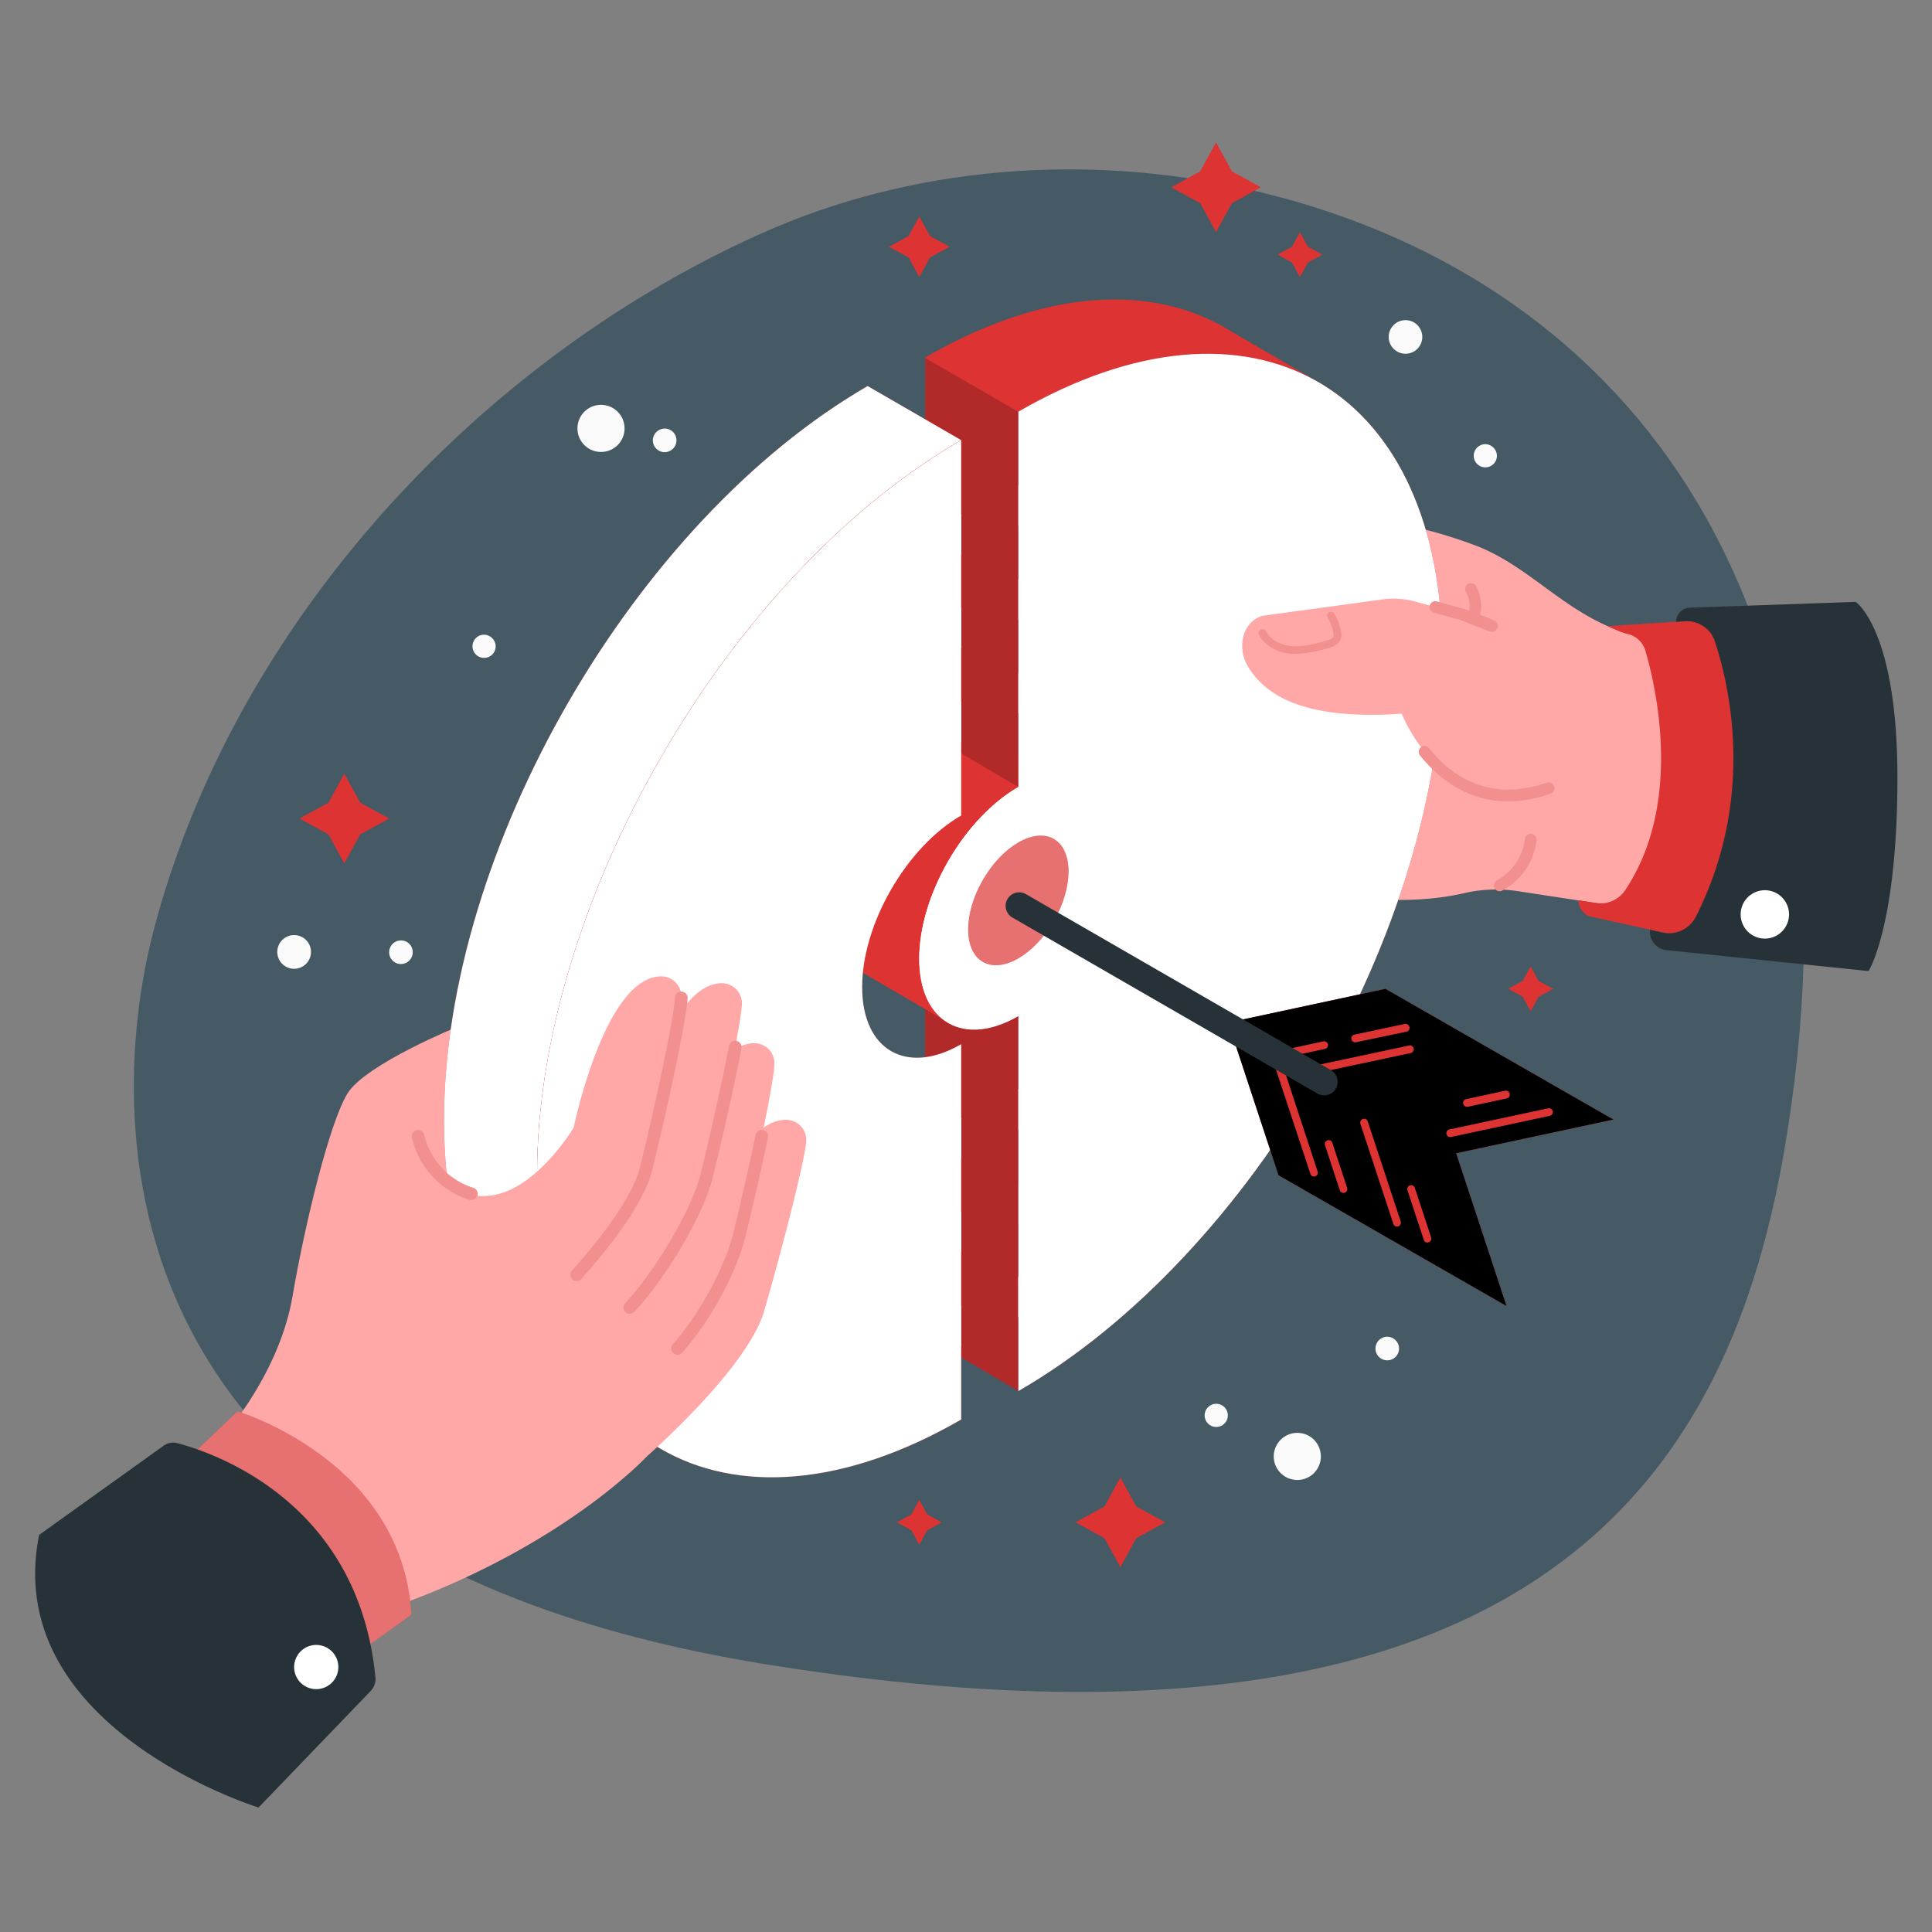 <?xml version="1.0" encoding="UTF-8"?> <svg xmlns="http://www.w3.org/2000/svg" xmlns:xlink="http://www.w3.org/1999/xlink" xmlns:v="https://vecta.io/nano" viewBox="0 0 500 500"><rect x="0" y="0" width="500" height="500" fill="#808080" stroke="none"/><style><![CDATA[.B{fill:#d33}.C{fill:#ffa8a7}.D{fill:#fff}.E{opacity:.3}.F{fill:#f28f8f}.G{fill:#263238}]]></style><path d="M79.9,156.68c-18.45,25.78-32.46,54.47-40.28,84.66C33.55,264.77,5.32,399.53,198,430.68,406.44,464.38,449.87,373.14,462.56,293,484.88,152.13,418.38,70.64,323.31,49.07,281,39.48,236,42.94,196.89,60.48,151.14,81,109.71,115.05,79.9,156.68Z" fill="#455a64"></path><path d="M351.86,133.9a126.63,126.63,0,0,1,30.41,7.43c15.21,6,24.31,19.55,42.45,23.54,0,0,22.73,28,0,70.63l-31.78-4.85a37.06,37.06,0,0,0-14,.49c-6.26,1.46-17.54,2.92-33.23.37Z" class="C"></path><path d="M239.45 248.83l24.1 14.04V360l-24.21-14.22.11-96.95z" class="B"></path><path d="M239.45 248.83l24.1 14.04V360l-24.21-14.22.11-96.95z" opacity=".2"></path><g class="B"><path d="M245.26,264.56l9-30c6.5-9.13,10.73-20.36,10.73-30.3,0-16.37-11.49-23-25.66-14.82s-25.67,28.09-25.67,44.46c0,8.05,2.78,13.74,7.29,16.48h0l.41.24Z"></path><path d="M239.45 92.5l24.1 14.04v97.14l-24.21-14.23.11-96.95z"></path></g><path d="M239.45 92.5l24.1 14.04v97.14l-24.21-14.23.11-96.95z" opacity=".2"></path><path d="M342.36,99.58l-.37-.22.36.22Z" class="C"></path><path d="M340.56 98.53l-22.05-12.84c-20-12.41-48-11.12-79.06 6.81a.41.41 0 0 0-.11.07l24.21 14c30.01-17.35 57.2-19.14 77.01-8.04z" class="B"></path><path d="M340.56,98.53l1.43.83Z" class="C"></path><use xlink:href="#B" class="B"></use><g class="D"><use xlink:href="#B" class="E"></use><path d="M348.56 142.52a50.94 50.94 0 0 0-20-21.81c-17.66-10.19-40.66-8.42-65 5v10.4c.74-.46 1.49-.9 2.25-1.34 13.28-7.67 26-11.54 37.35-11.54a41.22 41.22 0 0 1 20.84 5.28c14.45 8.34 22.77 25.75 23.65 49.28q.09 2.1.09 4.26c0 54.19-37.58 120.13-84.22 148.44v10.39l2.25-1.26c50.16-29 91-99.65 91-157.57 0-15.43-2.83-28.8-8.21-39.53zm-12.82 51.67c0-22.55-7.84-39.5-22.08-47.72-13.69-7.9-31.41-6.65-50.11 3.49v10.41l2.25-1.36c10-5.76 19.49-8.67 28-8.67a30.41 30.41 0 0 1 15.4 3.92c11.34 6.55 17.58 20.73 17.58 39.93 0 40.8-28.15 90.37-63.19 112v10.41q1.11-.6 2.25-1.26c38.52-22.27 69.9-76.62 69.9-121.15zm-21.03 12.14c0-16.07-5.65-28.18-15.92-34.1-9.71-5.61-22.15-4.86-35.24 2v10.39c.74-.47 1.49-.93 2.25-1.36 6.65-3.84 13-5.79 18.57-5.79a19.59 19.59 0 0 1 9.92 2.52c7.36 4.25 11.42 13.6 11.42 26.31 0 27.41-18.72 60.67-42.16 75.56v10.38c.74-.39 1.49-.78 2.25-1.22 26.97-15.54 48.91-53.55 48.91-84.69z"></path><ellipse cx="263.55" cy="233.33" rx="36.3" ry="20.96" transform="matrix(.5 -.866 .866 .5 -70.29 344.9)"></ellipse></g><g transform="matrix(.5 -.866 .866 .5 -70.03 344.75)"><ellipse cx="263.55" cy="233.03" rx="18.37" ry="10.61" class="B"></ellipse><ellipse cx="263.55" cy="233.03" rx="18.37" ry="10.61" class="D E"></ellipse></g><path d="M378.25 159l-11.85-3.28a21.6 21.6 0 0 0-8.69-.58l-30.14 4.1c-5.4.66-8.11 7.79-4.36 13.66s12.53 13.75 39.55 11.79c0 0 13.27 34.48 46.31 15.41 9.76-5.61 2.93-30.1-30.82-41.1z" class="C"></path><path d="M386.13 163.53a1.49 1.49 0 0 1-.61-.13l-7.74-3-6.67-1.85a1.5 1.5 0 1 1 .8-2.89l6.74 1.87a84.07 84.07 0 0 1 8.09 3.08 1.5 1.5 0 0 1-.61 2.87zm4.12 43.86c-10.62 0-18-6-22.76-11.88a1.51 1.51 0 0 1 .23-2.11 1.5 1.5 0 0 1 2.11.23c5.6 7 15.42 14.16 30.45 8.93a1.505 1.505 0 1 1 1 2.84 33.44 33.44 0 0 1-11.03 1.99z" class="F"></path><path d="M425.84 168.42c2.93 10.13 9.59 39.86-5.28 62a7.61 7.61 0 0 1-7.49 3.27l-4.57-.69a4.4 4.4 0 0 0 3.46 4.29L459 247.6v-88.32l-43 2.76 2.75 1.2a13.66 13.66 0 0 0 2.41.81h0a6.3 6.3 0 0 1 4.68 4.37z" class="B"></path><path d="M443.81 166c3.9 11.82 10.49 40.81-4.94 71.28a7.79 7.79 0 0 1-8.62 4.06l-3.22-.7a4.76 4.76 0 0 0 4.25 5.25l52.31 5.42s7.46-11.78 7.46-50.07-10.8-45.47-10.8-45.47l-42.94 1.5a3.66 3.66 0 0 0-3.54 3.66h0l2.31-.15a7.61 7.61 0 0 1 7.73 5.22z" class="G"></path><path d="M463 236.64a6.26 6.26 0 1 1-6.26-6.25 6.26 6.26 0 0 1 6.26 6.25z" class="D"></path><path d="M381.56 160.63a1.61 1.61 0 0 1-.37 0 1.52 1.52 0 0 1-1.09-1.83 7.86 7.86 0 0 0-.74-5.68 1.5 1.5 0 0 1 2.62-1.46 10.87 10.87 0 0 1 1 7.88 1.49 1.49 0 0 1-1.42 1.09zm6.56 70.03a1.5 1.5 0 0 1-.7-2.82 14.14 14.14 0 0 0 7.22-10.7 1.508 1.508 0 1 1 3 .31 17 17 0 0 1-8.79 13 1.51 1.51 0 0 1-.73.21zm-52.74-61.45h-1.09c-3.76-.27-7-2.16-8.46-4.93a1 1 0 0 1 1.77-.93c1.36 2.59 4.42 3.69 6.84 3.87 2.92.21 5.87-.6 8.72-1.38.85-.23 1.66-.52 1.89-1a2.32 2.32 0 0 0 0-1.25 12.75 12.75 0 0 0-1.43-3.72 1 1 0 1 1 1.73-1 14.36 14.36 0 0 1 1.65 4.23 4 4 0 0 1-.09 2.45c-.64 1.48-2.31 1.94-3.21 2.18a31.7 31.7 0 0 1-8.32 1.48z" class="F"></path><path d="M118.71,265.59S94.6,275.39,89.92,283s-11.1,34.19-14.22,52.5-15.36,32.94-15.36,32.94l18.9,18.32L124.4,297.3Z" class="C"></path><use xlink:href="#C" class="B"></use><use xlink:href="#C" class="D E"></use><use xlink:href="#D" class="B"></use><g class="D"><path d="M248.76 143.43V133q-1.12.61-2.25 1.26c-50.16 29-91 99.65-91 157.57 0 29 10 50.82 28.24 61.34a50.06 50.06 0 0 0 25.35 6.54c1.05 0 2.11 0 3.18-.09 11.41-.61 23.75-4.42 36.45-11.41v-10.35c-.74.46-1.49.9-2.25 1.34q-2.1 1.21-4.2 2.3c-20.64 10.78-39.7 12.19-54 3.91-15.31-8.84-23.74-27.85-23.74-53.54 0-54.19 37.58-120.13 84.22-148.44zm-2.25 171.48c-16.63 9.61-32 11.29-43.36 4.74s-17.58-20.72-17.58-39.92c0-40.8 28.15-90.37 63.19-112v-10.4l-2.25 1.26c-38.51 22.26-69.94 76.61-69.94 121.14 0 22.55 7.84 39.5 22.08 47.72a39.24 39.24 0 0 0 19.87 5.14c9.4 0 19.66-2.89 30.24-8.63v-10.41l-2.25 1.36z"></path><path d="M246.51 290.63c-11 6.36-21.13 7.52-28.49 3.27s-11.42-13.6-11.42-26.31c0-27.41 18.71-60.67 42.16-75.56v-10.39c-.75.39-1.49.79-2.25 1.23-27 15.57-48.91 53.57-48.91 84.72 0 16.06 5.65 28.18 15.92 34.1a28.34 28.34 0 0 0 14.39 3.74c6.51 0 13.58-2 20.85-5.78v-10.38l-2.25 1.36z"></path><use xlink:href="#D" opacity=".5"></use></g><g class="C"><path d="M159.66,344.3c10.93-2.67,19.78-16.3,19.78-16.3s9.59-38.75,24.25-38.19a5.21,5.21,0,0,1,4.95,5.73c-.63,6.35-7.34,31.68-10.91,43.86-4.34,14.83-30.33,37.52-30.33,37.52S148.74,347,159.66,344.3Z"></path><path d="M153.45 326.2c10.82-3.11 19.11-17.09 19.11-17.09s8-39.1 22.68-39.13a5.21 5.21 0 0 1 5.18 5.51c-.37 6.38-6 31.95-9.13 44.27-3.74 15-28.78 38.72-28.78 38.72s-19.87-29.16-9.06-32.28z"></path></g><path d="M175.33 350.6a1.63 1.63 0 0 1-1.21-2.72c6.69-7.46 13.4-19.71 15.59-28.51 1.46-5.84 3.83-16 5.84-25.63a1.63 1.63 0 1 1 3.19.67c-1.75 8.35-4.11 18.7-5.86 25.75-2.35 9.4-9.22 22-16.34 29.9a1.6 1.6 0 0 1-1.21.54z" class="F"></path><g class="C"><path d="M145.07 310.68c10.81-3.12 19.1-17.1 19.1-17.1s8-39.1 22.68-39.13A5.21 5.21 0 0 1 192 260c-.37 6.37-6.05 31.95-9.12 44.27-3.74 15-28.79 38.72-28.79 38.72s-19.83-29.2-9.02-32.31z"></path><path d="M110.67,302.63s7.89,9.39,18.7,6.28,19.1-17.1,19.1-17.1,8-39.1,22.68-39.13a5.21,5.21,0,0,1,5.18,5.52c-.37,6.37-6.05,31.95-9.12,44.27-3.74,15-28.79,38.72-28.79,38.72l-34.66-20.93Z"></path><path d="M167.4,376.92s-21.43,23.19-65,38.75l-23.15-29L103.76,317l39.35,5S179,341.2,167.4,376.92Z"></path></g><path d="M149.25 331.55a1.61 1.61 0 0 1-1.09-.41 1.63 1.63 0 0 1-.13-2.3c9.92-11.12 16-20.37 17.6-26.77 3.38-13.57 8.73-38 9.08-44a1.63 1.63 0 0 1 3.25.19c-.39 6.69-6.18 32.57-9.17 44.57-2.18 8.73-11.17 20.12-18.33 28.15a1.62 1.62 0 0 1-1.21.57zM163 340a1.6 1.6 0 0 1-1.12-.45 1.62 1.62 0 0 1-.07-2.3c7.18-7.63 17-23.52 19.5-33.38 2.06-8.27 5.34-22.71 7.36-33.17a1.634 1.634 0 1 1 3.21.61c-2 10.52-5.34 25-7.41 33.35-2.65 10.63-12.82 26.89-20.29 34.82a1.63 1.63 0 0 1-1.18.52z" class="F"></path><path d="M45.76,380.26l15.7-15s42.74,12.7,45,52.63L92.58,427.8Z" class="B"></path><path d="M45.76,380.26l15.7-15s42.74,12.7,45,52.63L92.58,427.8Z" class="D E"></path><path d="M45.87 373.49c9.07 2.36 46.9 14.93 51.29 60.64a4.44 4.44 0 0 1-1.24 3.51l-29 30.14S.08 447.21 10.13 397.23l32.24-23.09a4.16 4.16 0 0 1 3.5-.65z" class="G"></path><path d="M87.56 431.43a5.72 5.72 0 1 1-5.72-5.72 5.72 5.72 0 0 1 5.72 5.72z" class="D"></path><path d="M122,310.59a1.84,1.84,0,0,1-.47-.06,21.94,21.94,0,0,1-14.91-16.1,1.63,1.63,0,0,1,3.19-.7,18.85,18.85,0,0,0,12.66,13.67,1.63,1.63,0,0,1-.47,3.19Z" class="F"></path><g fill="#fafafa"><circle cx="155.54" cy="110.87" r="6.1"></circle><circle cx="335.74" cy="376.92" r="6.1"></circle><path d="M80.48 246.39a4.36 4.36 0 1 1-4.35-4.39 4.36 4.36 0 0 1 4.35 4.39z"></path><circle cx="363.74" cy="87.2" r="4.35"></circle><path d="M128.28 167.31a3 3 0 1 1-3-3.05 3.06 3.06 0 0 1 3 3.05zm189.48 199.04a3 3 0 1 1-3.05-3.05 3 3 0 0 1 3.05 3.05zm-142.7-252.43a3.05 3.05 0 1 1-3.05-3 3 3 0 0 1 3.05 3zM362.07 349a3.05 3.05 0 1 1-3.05-3.05 3.06 3.06 0 0 1 3.05 3.05zM106.81 246.39a3.05 3.05 0 1 1-3-3 3 3 0 0 1 3 3zM387.4 118a3 3 0 1 1-3-3.05 3.06 3.06 0 0 1 3 3.05z"></path></g><g class="B"><path d="M93.22 207.73l7.51 4.11-7.51 4.1-4.11 7.52-4.11-7.52-7.51-4.1 7.51-4.11 4.11-7.51 4.11 7.51zm200.84 182.14l7.51 4.11-7.51 4.11-4.11 7.51-4.11-7.51-7.51-4.11 7.51-4.11 4.11-7.51 4.11 7.51zm24.76-345.51l7.51 4.11-7.51 4.11-4.11 7.51-4.11-7.51-7.51-4.11 7.51-4.11 4.11-7.51 4.11 7.51zm19.66 19.48l3.75 2.05-3.75 2.06-2.06 3.75-2.05-3.75-3.76-2.06 3.76-2.05 2.05-3.75 2.06 3.75zm-97.79-2.75l5.07 2.77-5.07 2.77-2.78 5.07-2.77-5.07-5.07-2.77 5.07-2.77 2.77-5.08 2.78 5.08zm-.72 330.84l3.75 2.05-3.75 2.06-2.06 3.75-2.05-3.75-3.76-2.06 3.76-2.05 2.05-3.76 2.06 3.76zm158.21-138.07l3.76 2.05-3.76 2.05-2.05 3.76-2.06-3.76-3.75-2.05 3.75-2.05 2.06-3.76 2.05 3.76z"></path><use xlink:href="#E"></use></g><use xlink:href="#E" class="E"></use><path d="M340.08 304.49a1 1 0 0 1-.95-.69l-10.34-31.35 13.69-2.94a1 1 0 0 1 1.19.77 1 1 0 0 1-.77 1.18l-11.51 2.47 9.61 29.25a1 1 0 0 1-.64 1.26 1.18 1.18 0 0 1-.28.05zm10.75-34.75a1.005 1.005 0 0 1-.21-2l12.91-2.74a1.027 1.027 0 1 1 .47 2l-13 2.72zm-9.34 7.82a1.005 1.005 0 0 1-.21-2l23.46-5a1 1 0 0 1 .42 1.95l-23.46 5a.76.76 0 0 1-.21.05zm6.2 31.16a1 1 0 0 1-.95-.69l-3.83-11.64a1.001 1.001 0 1 1 1.9-.63l3.83 11.65a1 1 0 0 1-.63 1.26 1.19 1.19 0 0 1-.32.05zm31.98-22.3a1 1 0 0 1-1-.79 1 1 0 0 1 .76-1.18l10.09-2.17a1.022 1.022 0 0 1 .42 2l-10.09 2.16a.75.75 0 0 1-.18-.02zm-18.12 31.01a1 1 0 0 1-.95-.69l-8.52-25.87a1.001 1.001 0 1 1 1.9-.63l8.52 25.87a1 1 0 0 1-.64 1.27 1.12 1.12 0 0 1-.31.05zm13.88-23.15a1.005 1.005 0 0 1-.21-2l25.38-5.44a1 1 0 1 1 .42 1.95l-25.38 5.44zm-6 27.3a1 1 0 0 1-.95-.69L364.24 308a1 1 0 0 1 1.9-.62l4.24 12.86a1 1 0 0 1-.64 1.26 1.12 1.12 0 0 1-.31.08z" class="B"></path><path d="M342.69,283.48a3.46,3.46,0,0,1-1.75-.47l-79-45.59a3.5,3.5,0,0,1,3.5-6.06l79,45.59a3.5,3.5,0,0,1-1.75,6.53Z" class="G"></path><defs><path id="B" d="M342.35 99.58l-.36-.22-1.43-.83c-19.81-11.1-47-9.31-77 8v97.13c-14.16 8.18-25.64 28.06-25.64 44.4s11.48 23 25.64 14.8V360c60.6-35 109.74-120.1 109.74-190.09 0-34.29-11.8-58.58-30.95-70.33z"></path><path id="C" d="M139 304c0-70 49.14-155.1 109.75-190.09l-24.21-14C164 135 114.91 220 114.91 290c0 36.47 13.35 61.63 34.71 72.42h0L171 374.94c-19.79-11.52-32-36.06-32-70.94z"></path><path id="D" d="M139,304c0,34.87,12.2,59.41,31.94,70.93s47.4,10,77.81-7.56V270.24c-14.15,8.18-25.63,1.55-25.63-14.79s11.48-36.23,25.63-44.4V113.92C188.15,148.91,139,234,139,304Z"></path><path id="E" d="M417.54 289.74l-58.99-33.83-40.69 8.73 13.03 39.52 58.99 33.83-13.03-39.53 40.69-8.72z"></path></defs></svg> 